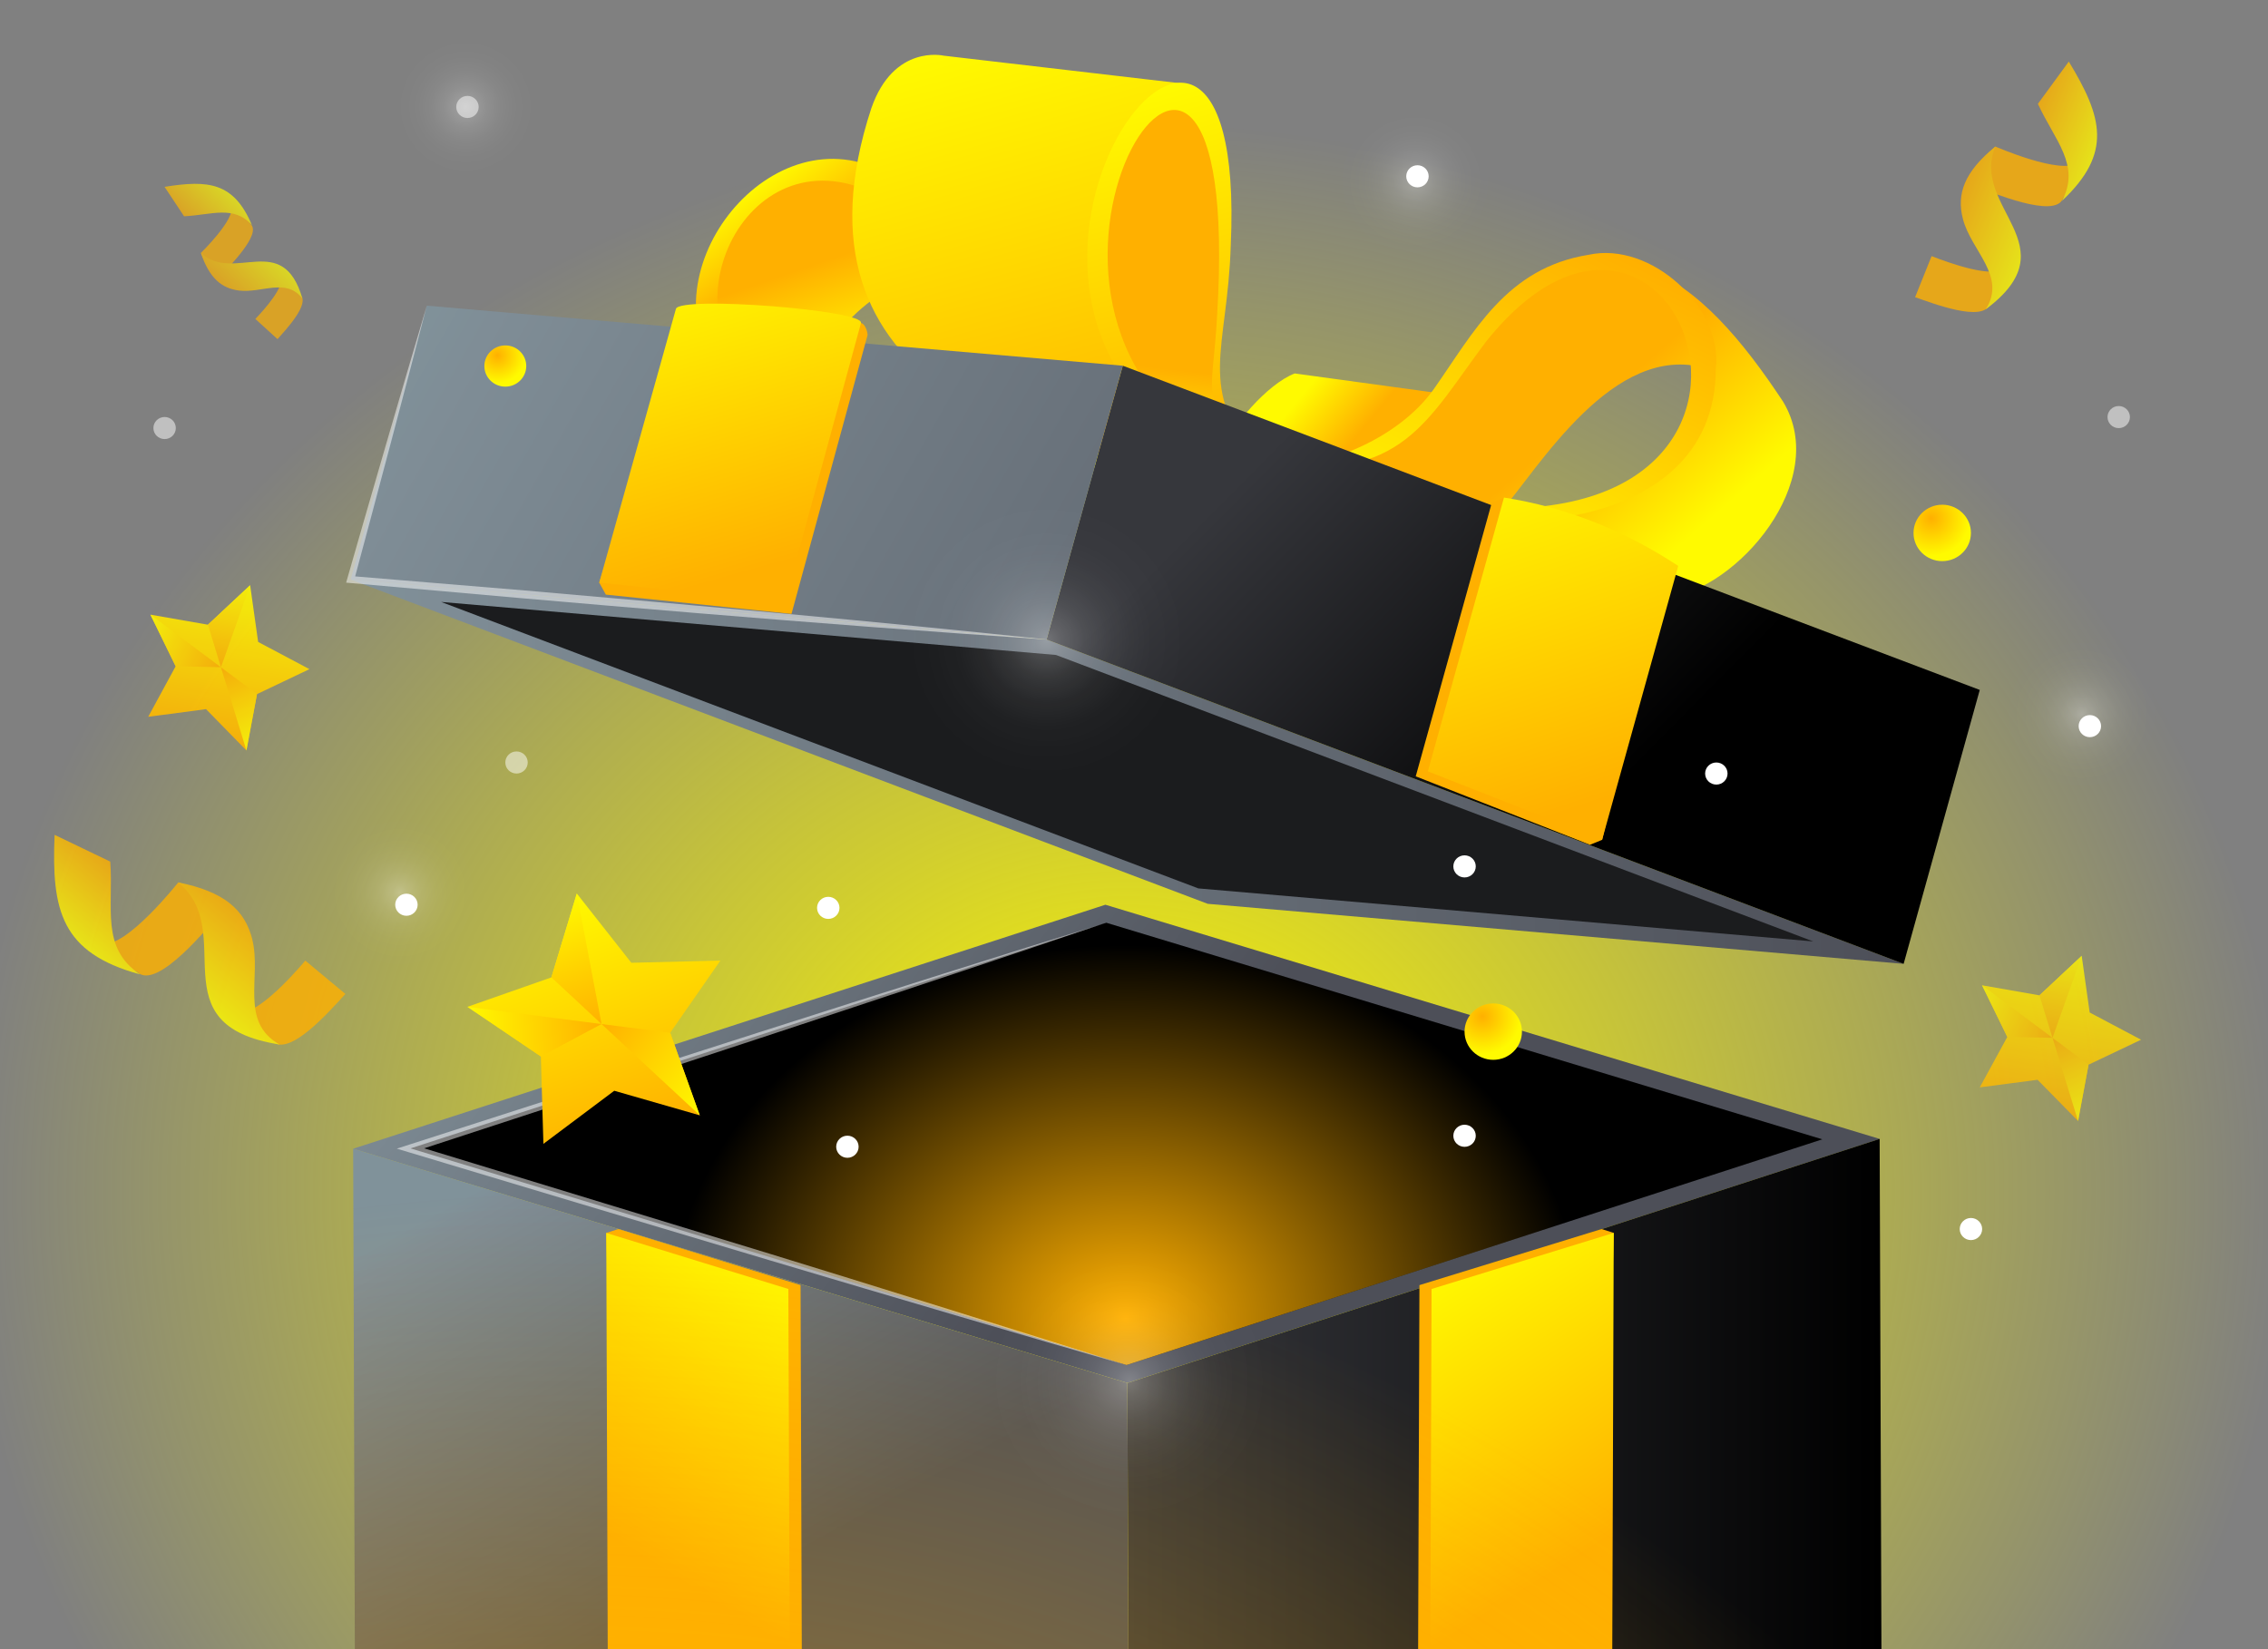 <?xml version="1.0" encoding="UTF-8"?>
<svg id="top" xmlns="http://www.w3.org/2000/svg" xmlns:xlink="http://www.w3.org/1999/xlink" viewBox="0 0 275 200"><rect x="0" y="0" width="275" height="200" fill="#808080" stroke="none"/>
  <defs>
    <style>
      .cls-1 {
        fill: url(#linear-gradient);
      }

      .cls-1, .cls-2, .cls-3, .cls-4, .cls-5, .cls-6, .cls-7, .cls-8, .cls-9, .cls-10, .cls-11, .cls-12, .cls-13, .cls-14, .cls-15, .cls-16, .cls-17, .cls-18, .cls-19, .cls-20, .cls-21, .cls-22, .cls-23, .cls-24, .cls-25, .cls-26, .cls-27, .cls-28, .cls-29, .cls-30, .cls-31, .cls-32, .cls-33, .cls-34, .cls-35, .cls-36, .cls-37, .cls-38, .cls-39, .cls-40, .cls-41, .cls-42, .cls-43, .cls-44, .cls-45, .cls-46, .cls-47, .cls-48, .cls-49, .cls-50, .cls-51, .cls-52, .cls-53, .cls-54, .cls-55, .cls-56, .cls-57, .cls-58, .cls-59 {
        stroke-width: 0px;
      }

      .cls-2 {
        fill: url(#radial-gradient);
      }

      .cls-3 {
        fill: url(#linear-gradient-38);
      }

      .cls-4 {
        fill: url(#linear-gradient-33);
      }

      .cls-5 {
        fill: url(#linear-gradient-29);
      }

      .cls-6 {
        fill: url(#linear-gradient-32);
      }

      .cls-7 {
        fill: url(#linear-gradient-30);
      }

      .cls-8 {
        fill: url(#linear-gradient-31);
      }

      .cls-9 {
        fill: url(#linear-gradient-36);
      }

      .cls-10 {
        fill: url(#linear-gradient-39);
      }

      .cls-11 {
        fill: url(#linear-gradient-34);
      }

      .cls-12 {
        fill: url(#linear-gradient-37);
      }

      .cls-13 {
        fill: url(#linear-gradient-35);
      }

      .cls-14 {
        fill: url(#linear-gradient-28);
      }

      .cls-15 {
        fill: url(#linear-gradient-25);
      }

      .cls-16 {
        fill: url(#linear-gradient-11);
      }

      .cls-17 {
        fill: url(#linear-gradient-12);
      }

      .cls-18 {
        fill: url(#linear-gradient-13);
      }

      .cls-19 {
        fill: url(#linear-gradient-10);
      }

      .cls-20 {
        fill: url(#linear-gradient-17);
      }

      .cls-21 {
        fill: url(#linear-gradient-16);
      }

      .cls-22 {
        fill: url(#linear-gradient-19);
      }

      .cls-23 {
        fill: url(#linear-gradient-15);
      }

      .cls-24 {
        fill: url(#linear-gradient-23);
      }

      .cls-25 {
        fill: url(#linear-gradient-21);
      }

      .cls-26 {
        fill: url(#linear-gradient-18);
      }

      .cls-27 {
        fill: url(#linear-gradient-14);
      }

      .cls-28 {
        fill: url(#linear-gradient-22);
      }

      .cls-29 {
        fill: url(#linear-gradient-20);
      }

      .cls-30 {
        fill: url(#linear-gradient-27);
      }

      .cls-31 {
        fill: url(#linear-gradient-24);
      }

      .cls-32 {
        fill: url(#linear-gradient-26);
      }

      .cls-33 {
        fill: url(#linear-gradient-42);
      }

      .cls-34 {
        fill: url(#linear-gradient-40);
      }

      .cls-35 {
        fill: url(#linear-gradient-41);
      }

      .cls-36 {
        fill: #000;
      }

      .cls-37 {
        fill: url(#radial-gradient-2);
      }

      .cls-38 {
        fill: url(#radial-gradient-3);
      }

      .cls-39 {
        fill: url(#radial-gradient-4);
      }

      .cls-40 {
        fill: url(#radial-gradient-6);
      }

      .cls-41 {
        fill: url(#radial-gradient-5);
      }

      .cls-42 {
        fill: #ffb000;
      }

      .cls-43, .cls-60 {
        opacity: .5;
      }

      .cls-43, .cls-55 {
        fill: #fff;
      }

      .cls-61 {
        opacity: .9;
      }

      .cls-62 {
        opacity: .8;
      }

      .cls-63 {
        opacity: .7;
      }

      .cls-44 {
        fill: url(#linear-gradient-4);
      }

      .cls-45 {
        fill: url(#linear-gradient-2);
      }

      .cls-46 {
        fill: url(#linear-gradient-3);
      }

      .cls-47 {
        fill: url(#linear-gradient-8);
      }

      .cls-48 {
        fill: url(#linear-gradient-9);
      }

      .cls-49 {
        fill: url(#linear-gradient-7);
      }

      .cls-50 {
        fill: url(#linear-gradient-5);
      }

      .cls-51 {
        fill: url(#linear-gradient-6);
      }

      .cls-52 {
        fill: url(#radial-gradient-8);
      }

      .cls-52, .cls-53, .cls-54, .cls-57, .cls-58, .cls-59 {
        opacity: .3;
      }

      .cls-53 {
        fill: url(#radial-gradient-9);
      }

      .cls-54 {
        fill: url(#radial-gradient-7);
      }

      .cls-64 {
        isolation: isolate;
      }

      .cls-56 {
        fill: #1b1c1e;
      }

      .cls-57 {
        fill: url(#radial-gradient-12);
      }

      .cls-58 {
        fill: url(#radial-gradient-11);
      }

      .cls-59 {
        fill: url(#radial-gradient-10);
      }
    </style>
    <radialGradient id="radial-gradient" cx="137.27" cy="158.62" fx="137.27" fy="158.62" r="139.58" gradientTransform="translate(-2.04 -2.95) scale(1.01 .93)" gradientUnits="userSpaceOnUse">
      <stop offset="0" stop-color="#fffa00"/>
      <stop offset="1" stop-color="#fffa00" stop-opacity="0"/>
    </radialGradient>
    <linearGradient id="linear-gradient" x1="158.5" y1="47.11" x2="164.94" y2="52.42" gradientUnits="userSpaceOnUse">
      <stop offset="0" stop-color="#fffa00"/>
      <stop offset="1" stop-color="#ffb000"/>
    </linearGradient>
    <linearGradient id="linear-gradient-2" x1="134.12" y1="56.45" x2="135.56" y2="44.03" xlink:href="#linear-gradient"/>
    <linearGradient id="linear-gradient-3" x1="201.87" y1="67.76" x2="189.05" y2="53.02" xlink:href="#linear-gradient"/>
    <linearGradient id="linear-gradient-4" x1="172.61" y1="70.12" x2="192.54" y2="28.72" xlink:href="#linear-gradient"/>
    <linearGradient id="linear-gradient-5" x1="102.55" y1="44.82" x2="98.25" y2="32.24" xlink:href="#linear-gradient"/>
    <linearGradient id="linear-gradient-6" x1="90.05" y1="23.46" x2="95.85" y2="31.73" xlink:href="#linear-gradient"/>
    <linearGradient id="linear-gradient-7" x1="119.01" y1="4.76" x2="134.93" y2="61.21" xlink:href="#linear-gradient"/>
    <linearGradient id="linear-gradient-8" x1="136.18" y1="11.83" x2="148.94" y2="57.05" xlink:href="#linear-gradient"/>
    <linearGradient id="linear-gradient-9" x1="42.52" y1="93.59" x2="230.82" y2="93.59" gradientUnits="userSpaceOnUse">
      <stop offset="0" stop-color="#80929a"/>
      <stop offset=".05" stop-color="#7f8d96"/>
      <stop offset="1" stop-color="#4d4f58"/>
    </linearGradient>
    <linearGradient id="linear-gradient-10" x1="155.54" y1="52.9" x2="197.32" y2="94.35" gradientUnits="userSpaceOnUse">
      <stop offset="0" stop-color="#36373c"/>
      <stop offset="1" stop-color="#000"/>
    </linearGradient>
    <linearGradient id="linear-gradient-11" x1="51.6" y1="35.9" x2="198.21" y2="119.12" xlink:href="#linear-gradient-9"/>
    <linearGradient id="linear-gradient-12" x1="81.98" y1="31.64" x2="92.49" y2="68.9" xlink:href="#linear-gradient"/>
    <linearGradient id="linear-gradient-13" x1="180.01" y1="55.91" x2="193.63" y2="97.23" xlink:href="#linear-gradient"/>
    <linearGradient id="linear-gradient-14" x1="73.31" y1="88.15" x2="137.95" y2="140.82" xlink:href="#linear-gradient-9"/>
    <linearGradient id="linear-gradient-15" x1="136.7" y1="169.23" x2="228.13" y2="169.23" xlink:href="#linear-gradient-10"/>
    <linearGradient id="linear-gradient-16" x1="65.69" y1="139.99" x2="93.32" y2="190.32" xlink:href="#linear-gradient-9"/>
    <linearGradient id="linear-gradient-17" x1="97.01" y1="155.22" x2="76.47" y2="187.92" xlink:href="#linear-gradient"/>
    <linearGradient id="linear-gradient-18" x1="2978.64" y1="155.22" x2="2958.1" y2="187.92" gradientTransform="translate(3150.81) rotate(-180) scale(1 -1)" xlink:href="#linear-gradient"/>
    <radialGradient id="radial-gradient-2" cx="70.46" cy="363.5" fx="70.46" fy="363.5" r="218.06" gradientTransform="translate(0 1.88) scale(1 .98)" gradientUnits="userSpaceOnUse">
      <stop offset="0" stop-color="#ffb000"/>
      <stop offset="1" stop-color="#ffb000" stop-opacity="0"/>
    </radialGradient>
    <linearGradient id="linear-gradient-19" x1="357.89" y1="578.73" x2="361.29" y2="598.78" gradientTransform="translate(104.03 -548.85) rotate(19.24)" xlink:href="#linear-gradient"/>
    <linearGradient id="linear-gradient-20" x1="357.06" y1="578.97" x2="358.84" y2="589.48" gradientTransform="translate(104.03 -548.85) rotate(19.24)" xlink:href="#linear-gradient"/>
    <linearGradient id="linear-gradient-21" x1="562.44" y1="-856.09" x2="564.24" y2="-845.45" gradientTransform="translate(580.42 1087.11) rotate(-52.76)" xlink:href="#linear-gradient"/>
    <linearGradient id="linear-gradient-22" x1="2667.87" y1="177.7" x2="2669.66" y2="188.23" gradientTransform="translate(2859.69 -463.96) rotate(163.24)" xlink:href="#linear-gradient"/>
    <linearGradient id="linear-gradient-23" x1="133.4" y1="609.49" x2="136.8" y2="629.53" gradientTransform="translate(104.03 -548.85) rotate(19.24)" xlink:href="#linear-gradient"/>
    <linearGradient id="linear-gradient-24" x1="132.57" y1="609.73" x2="134.35" y2="620.24" gradientTransform="translate(104.03 -548.85) rotate(19.24)" xlink:href="#linear-gradient"/>
    <linearGradient id="linear-gradient-25" x1="463.82" y1="-1060.09" x2="465.62" y2="-1049.44" gradientTransform="translate(580.42 1087.11) rotate(-52.76)" xlink:href="#linear-gradient"/>
    <linearGradient id="linear-gradient-26" x1="2867.57" y1="284.77" x2="2869.35" y2="295.29" gradientTransform="translate(2859.69 -463.96) rotate(163.24)" xlink:href="#linear-gradient"/>
    <radialGradient id="radial-gradient-3" cx="234.18" cy="62.22" fx="234.18" fy="62.22" r="4.65" gradientTransform="translate(0 1.88) scale(1 .98)" gradientUnits="userSpaceOnUse">
      <stop offset="0" stop-color="#ffb000"/>
      <stop offset="1" stop-color="#fffa00"/>
    </radialGradient>
    <radialGradient id="radial-gradient-4" cx="179.75" cy="123.86" fx="179.75" fy="123.86" r="4.65" xlink:href="#radial-gradient-3"/>
    <radialGradient id="radial-gradient-5" cx="60.31" cy="42.06" fx="60.31" fy="42.06" r="3.4" xlink:href="#radial-gradient-3"/>
    <linearGradient id="linear-gradient-27" x1="433.6" y1="-999.18" x2="440.11" y2="-997.56" gradientTransform="translate(489.46 1098.41) rotate(-49.76)" xlink:href="#linear-gradient"/>
    <linearGradient id="linear-gradient-28" x1="437.74" y1="-981.3" x2="444.26" y2="-979.67" gradientTransform="translate(489.46 1098.41) rotate(-49.76)" xlink:href="#linear-gradient"/>
    <linearGradient id="linear-gradient-29" x1="441.11" y1="-1003.33" x2="451.09" y2="-1003.33" gradientTransform="translate(489.46 1098.41) rotate(-49.76)" xlink:href="#linear-gradient"/>
    <linearGradient id="linear-gradient-30" x1="445.12" y1="-986.56" x2="456.59" y2="-986.56" gradientTransform="translate(489.46 1098.41) rotate(-49.76)" xlink:href="#linear-gradient"/>
    <linearGradient id="linear-gradient-31" x1="2905.17" y1="730.3" x2="2910.76" y2="731.7" gradientTransform="translate(3229.77 408.95) rotate(-158.49) scale(1 -1)" xlink:href="#linear-gradient"/>
    <linearGradient id="linear-gradient-32" x1="2908.71" y1="745.49" x2="2914.31" y2="746.89" gradientTransform="translate(3229.77 408.95) rotate(-158.49) scale(1 -1)" xlink:href="#linear-gradient"/>
    <linearGradient id="linear-gradient-33" x1="2911.62" y1="726.8" x2="2920.25" y2="726.8" gradientTransform="translate(3229.77 408.95) rotate(-158.49) scale(1 -1)" xlink:href="#linear-gradient"/>
    <linearGradient id="linear-gradient-34" x1="2915.04" y1="741.04" x2="2924.97" y2="741.04" gradientTransform="translate(3229.77 408.95) rotate(-158.49) scale(1 -1)" xlink:href="#linear-gradient"/>
    <linearGradient id="linear-gradient-35" x1="2851.06" y1="-754.92" x2="2854.76" y2="-754" gradientTransform="translate(2524.1 -1555.79) rotate(132.84) scale(1 -1)" xlink:href="#linear-gradient"/>
    <linearGradient id="linear-gradient-36" x1="2853.27" y1="-744.66" x2="2856.96" y2="-743.74" gradientTransform="translate(2524.1 -1555.79) rotate(132.84) scale(1 -1)" xlink:href="#linear-gradient"/>
    <linearGradient id="linear-gradient-37" x1="2855.33" y1="-757.36" x2="2861.14" y2="-757.36" gradientTransform="translate(2524.1 -1555.79) rotate(132.84) scale(1 -1)" xlink:href="#linear-gradient"/>
    <linearGradient id="linear-gradient-38" x1="2857.44" y1="-747.75" x2="2864.16" y2="-747.75" gradientTransform="translate(2524.1 -1555.79) rotate(132.84) scale(1 -1)" xlink:href="#linear-gradient"/>
    <radialGradient id="radial-gradient-6" cx="136.47" cy="161.47" fx="136.47" fy="161.47" r="55.16" gradientTransform="translate(0 27.46) scale(1 .82)" xlink:href="#radial-gradient-2"/>
    <radialGradient id="radial-gradient-7" cx="56.47" cy="11.3" fx="56.47" fy="11.3" r="11.79" gradientTransform="translate(0 1.88) scale(1 .98)" gradientUnits="userSpaceOnUse">
      <stop offset="0" stop-color="#fff"/>
      <stop offset=".08" stop-color="rgba(255, 255, 255, .85)" stop-opacity=".85"/>
      <stop offset=".22" stop-color="rgba(255, 255, 255, .63)" stop-opacity=".63"/>
      <stop offset=".36" stop-color="rgba(255, 255, 255, .44)" stop-opacity=".44"/>
      <stop offset=".5" stop-color="rgba(255, 255, 255, .28)" stop-opacity=".28"/>
      <stop offset=".63" stop-color="rgba(255, 255, 255, .16)" stop-opacity=".16"/>
      <stop offset=".76" stop-color="rgba(255, 255, 255, .07)" stop-opacity=".07"/>
      <stop offset=".89" stop-color="rgba(255, 255, 255, .02)" stop-opacity=".02"/>
      <stop offset="1" stop-color="#fff" stop-opacity="0"/>
    </radialGradient>
    <radialGradient id="radial-gradient-8" cx="171.6" cy="20.51" fx="171.6" fy="20.51" r="11.79" xlink:href="#radial-gradient-7"/>
    <radialGradient id="radial-gradient-9" cx="252.42" cy="86.47" fx="252.42" fy="86.47" r="11.79" xlink:href="#radial-gradient-7"/>
    <radialGradient id="radial-gradient-10" cx="48.5" cy="108.55" fx="48.5" fy="108.55" r="11.79" xlink:href="#radial-gradient-7"/>
    <linearGradient id="linear-gradient-39" x1="77.61" y1="-151.31" x2="82.81" y2="-120.59" gradientTransform="translate(19.52 271.65) rotate(-10.55)" xlink:href="#linear-gradient"/>
    <linearGradient id="linear-gradient-40" x1="76.28" y1="-150.93" x2="79" y2="-134.86" gradientTransform="translate(19.52 271.65) rotate(-10.55)" xlink:href="#linear-gradient"/>
    <linearGradient id="linear-gradient-41" x1="1164.01" y1="-1351.49" x2="1166.78" y2="-1335.13" gradientTransform="translate(1245.75 1454.72) rotate(-82.55)" xlink:href="#linear-gradient"/>
    <linearGradient id="linear-gradient-42" x1="2467.07" y1="922.57" x2="2469.82" y2="938.8" gradientTransform="translate(2453.19 -1023.79) rotate(133.45)" xlink:href="#linear-gradient"/>
    <radialGradient id="radial-gradient-11" cx="126.9" cy="77.3" fx="126.9" fy="77.3" r="21.52" xlink:href="#radial-gradient-7"/>
    <radialGradient id="radial-gradient-12" cx="136.94" cy="169.01" fx="136.94" fy="169.01" r="21.52" xlink:href="#radial-gradient-7"/>
  </defs>
  <path class="cls-2" d="M275,86.17C250.96,38.55,198.31,5.5,137.22,5.5S24.29,38.05,0,85.09v114.91h275v-113.83Z"/>
  <g>
    <g>
      <path class="cls-1" d="M148.44,54.39c.69-2.49,5.22-7.84,8.55-9.1,7.47,1.02,14.94,2.05,22.41,3.07-2.97,4.89-5.94,9.77-8.91,14.66-7.66-2.4-16.78-1.95-22.05-8.63Z"/>
      <polygon class="cls-45" points="150.12 58.38 147.54 47.56 147.69 41.87 148.3 30.54 148.11 19.93 144.62 12.71 142.58 11.97 128.58 11.7 118.04 55.28 150.12 58.38"/>
      <g>
        <g>
          <path class="cls-46" d="M216.23,48.75c-9.83-14.91-21.47-25.48-37.71-7.74-3.77,7.33-9.16,15.2-17.83,15.3,8.69,13.87,23.33,20.53,41.44,16.19,8.49-1.04,19.85-14.15,14.09-23.76ZM202.02,55.99c-4.16,3.12-11.39,6.66-20.15,6.21,4.74-5.49,13.76-20.78,24.94-17.55,0,0-.64,8.22-4.79,11.34Z"/>
          <path class="cls-44" d="M168.41,59.99c57.19,12.34,36.36-49.33,11.76-18.54-7.2,9.58-10.05,16.96-26.16,14.93,5.79.73,15.41-2.89,19.88-9.25,4.81-6.83,8.74-14.63,18.73-16.23,7.6-1.66,16.33,6.45,15.42,13.83-.03,21.04-30.58,20.9-39.63,15.25Z"/>
        </g>
        <path class="cls-50" d="M104.2,50.28c-7.84-4.62-3.25-11.57,5.15-16.22,7.69-14.64-11.42-16.73-17.98-9.66-11.69,8.75-4.27,30.83,12.83,25.89Z"/>
        <path class="cls-51" d="M106.1,23.51c-16.02-7.92-26.49,15.67-12.74,24.29-1.81-.44-3.61-.89-5.42-1.33-10.55-12.03,4.37-32.22,18.34-26.06-.06,1.03-.12,2.07-.18,3.1Z"/>
        <path class="cls-49" d="M149.47,57.11s-18.07-7.49-16.81-29.08c.9-15.43,10.66-17.91,10.66-17.91l-28.91-3.37s-6.05-1.42-8.76,6.38c-11.13,33.88,20.38,42.68,43.82,43.97Z"/>
        <path class="cls-47" d="M152.72,55.99c-7.74-8.81-3.88-13.47-3.49-26.18,2.25-48.95-38.27,6.02-2.74,25.18.14-.37.27-.74.41-1.11-30.33-18.53,4.09-71.51.68-15.65-.58,10.92-2.43,9.11,5.15,17.76Z"/>
      </g>
      <g class="cls-64">
        <polygon class="cls-48" points="146.44 109.61 42.52 70.28 126.9 77.56 230.82 116.89 146.44 109.61"/>
        <polygon class="cls-56" points="145.3 107.74 53.49 73 128.04 79.43 219.86 114.17 145.3 107.74"/>
        <polygon class="cls-19" points="240.05 83.67 230.82 116.89 126.9 77.56 136.14 44.35 240.05 83.67"/>
        <polygon class="cls-16" points="136.14 44.35 126.9 77.56 42.52 70.28 51.76 37.07 136.14 44.35"/>
        <path class="cls-42" d="M105.2,40.61l-9.23,33.84-22.51-2.34-.8-1.45,10.11-31.76c.08-1,17.4-.81,21.63.27.61.15.81,1.3.8,1.45Z"/>
        <path class="cls-17" d="M104.4,39.16l-9.23,33.84-22.51-2.34,9.3-33.21c.53-1.59,22.92.17,22.43,1.72Z"/>
      </g>
      <polygon class="cls-42" points="202.02 69.23 194.26 101.85 192.79 102.45 171.66 94.15 180.89 60.94 182.36 60.34 202.02 69.23"/>
      <path class="cls-18" d="M203.49,68.63l-9.23,33.21-21.13-8.29,9.23-33.21c7.53,1.18,14.57,3.97,21.13,8.29Z"/>
    </g>
    <g>
      <g class="cls-64">
        <polygon class="cls-27" points="227.91 138.12 136.7 167.72 42.82 139.31 134.03 109.72 227.91 138.12"/>
        <polygon class="cls-23" points="228.13 200.35 227.91 138.12 136.7 167.72 136.82 200.35 228.13 200.35"/>
        <polygon class="cls-21" points="136.82 200.35 136.7 167.72 42.82 139.31 43.03 200.35 136.82 200.35"/>
        <polygon class="cls-42" points="97.22 200.35 97.07 155.85 74.98 149.05 73.51 149.52 74.8 200.35 97.22 200.35"/>
        <polygon class="cls-20" points="95.75 200.35 95.59 156.32 73.51 149.52 73.69 200.35 95.75 200.35"/>
        <polygon class="cls-42" points="194.38 200.35 195.67 149.52 194.2 149.05 172.11 155.85 171.95 200.35 194.38 200.35"/>
        <polygon class="cls-26" points="195.49 200.35 195.67 149.52 173.58 156.32 173.43 200.35 195.49 200.35"/>
      </g>
      <polygon class="cls-36" points="220.96 138.17 136.6 165.54 49.77 139.27 134.13 111.9 220.96 138.17"/>
    </g>
    <polygon class="cls-37" points="228.13 200.35 227.91 138.12 136.7 167.72 42.82 139.31 43.03 200.35 228.13 200.35"/>
    <g class="cls-62">
      <polygon class="cls-22" points="252.41 115.92 253.38 122.79 259.61 126.09 253.24 129.12 251.97 135.95 247.06 130.95 240.05 131.87 243.39 125.75 240.33 119.49 247.29 120.71 252.41 115.92"/>
      <polygon class="cls-29" points="252.41 115.92 248.87 125.86 247.29 120.71 252.41 115.92"/>
      <polygon class="cls-25" points="240.33 119.49 248.87 125.86 243.39 125.75 240.33 119.49"/>
      <polygon class="cls-28" points="251.97 135.95 248.87 125.86 253.24 129.12 251.97 135.95"/>
    </g>
    <g class="cls-61">
      <polygon class="cls-24" points="30.33 70.97 31.3 77.85 37.52 81.15 31.16 84.18 29.88 91.01 24.98 86 17.97 86.93 21.3 80.8 18.24 74.54 25.21 75.76 30.33 70.97"/>
      <polygon class="cls-31" points="30.33 70.97 26.79 80.92 25.21 75.76 30.33 70.97"/>
      <polygon class="cls-15" points="18.24 74.54 26.79 80.92 21.3 80.8 18.24 74.54"/>
      <polygon class="cls-32" points="29.88 91.01 26.79 80.92 31.16 84.18 29.88 91.01"/>
    </g>
    <ellipse class="cls-38" cx="235.5" cy="64.63" rx="3.48" ry="3.42"/>
    <ellipse class="cls-39" cx="181.06" cy="125.11" rx="3.48" ry="3.42"/>
    <ellipse class="cls-41" cx="61.27" cy="44.39" rx="2.54" ry="2.5"/>
    <g class="cls-62">
      <path class="cls-30" d="M16.66,117.89c2.43,2.32,8.86-5.96,9.44-6.29l-.11-2.45-3.01-1.67-1.37-.46s-6.36,8.03-9.14,7.38c-2.78-.65-1.64.61-1.64.61l5.84,2.89Z"/>
      <path class="cls-14" d="M37.02,116.5c-1.85,2.17-6.09,6.78-8.23,6.28-2.78-.65-1.64.61-1.64.61l5.85,2.89c2.1,2,7.16-3.88,8.88-5.74l-4.86-4.04Z"/>
      <path class="cls-5" d="M6.63,101.25c2.25,1.08,4.5,2.16,6.74,3.24.41,5.64-1.19,10.47,3.62,13.68-9.6-2.62-10.75-7.77-10.37-16.92Z"/>
      <path class="cls-7" d="M30.59,113.93c1.14,4.56-1.59,9.98,3.31,12.74-15.01-2.34-4.93-13.64-12.3-19.66,5.6,1.11,8.09,3.34,9,6.92Z"/>
    </g>
    <g class="cls-62">
      <path class="cls-8" d="M250.16,24.01c-.88,2.72-9.15-.98-9.72-.99l-.93-1.9,1.58-2.46.85-.89s8.12,3.53,9.95,1.93,1.49-.19,1.49-.19l-3.22,4.5Z"/>
      <path class="cls-6" d="M234.21,31.06c2.3.9,7.4,2.7,8.81,1.47,1.83-1.6,1.49-.19,1.49-.19l-3.22,4.5c-.76,2.35-7.01-.08-9.08-.8l2-4.98Z"/>
      <path class="cls-4" d="M250.85,7.46c-1.25,1.71-2.5,3.42-3.75,5.13,2.02,4.42,5.22,7.43,2.92,11.77,6.16-5.8,4.91-10.15.83-16.89Z"/>
      <path class="cls-11" d="M238.01,26.57c1.02,3.89,5.32,6.9,2.77,10.94,10.37-7.74-1.91-12.26,1.16-19.74-3.76,3.07-4.73,5.74-3.93,8.8Z"/>
    </g>
    <g class="cls-63">
      <path class="cls-13" d="M30.35,27.15c1.52,1.2-2.86,5.39-3.01,5.73l-1.44.11-1.18-1.58-.36-.74s4.24-4.13,3.67-5.65.24-.96.24-.96l2.09,3.08Z"/>
      <path class="cls-9" d="M30.96,38.68c1.14-1.19,3.53-3.89,3.09-5.06-.57-1.52.24-.96.24-.96l2.09,3.08c1.31,1.04-1.76,4.29-2.73,5.39l-2.69-2.45Z"/>
      <path class="cls-12" d="M19.96,22.67c.79,1.19,1.57,2.37,2.36,3.56,3.32-.16,6.02-1.39,8.23,1.08-2.2-5.21-5.28-5.5-10.59-4.65Z"/>
      <path class="cls-3" d="M29.01,35.24c2.74.32,5.71-1.58,7.66.97-2.4-8.27-8.29-1.82-12.32-5.54,1.04,3.06,2.51,4.31,4.66,4.57Z"/>
    </g>
    <polygon class="cls-40" points="220.96 138.17 136.6 165.54 49.77 139.27 134.13 111.9 220.96 138.17"/>
    <g class="cls-60">
      <path class="cls-55" d="M134.13,111.9c-23.43,7.96-60.4,20.08-84.2,27.85,0,0,0-.95,0-.95l43.38,13.24c10.8,3.31,32.54,10.1,43.3,13.51-24.34-6.97-62.45-18.43-86.97-25.79,0,0-1.53-.46-1.53-.46l1.52-.49c23.93-7.69,60.76-19.58,84.51-26.9h0Z"/>
    </g>
    <ellipse class="cls-43" cx="62.63" cy="92.47" rx="1.36" ry="1.34"/>
    <ellipse class="cls-55" cx="238.98" cy="149.05" rx="1.36" ry="1.34"/>
    <ellipse class="cls-55" cx="208.11" cy="93.81" rx="1.36" ry="1.34"/>
    <ellipse class="cls-54" cx="56.47" cy="12.97" rx="11.79" ry="11.57"/>
    <ellipse class="cls-52" cx="171.6" cy="22.01" rx="11.79" ry="11.57"/>
    <ellipse class="cls-53" cx="252.42" cy="86.72" rx="11.79" ry="11.57"/>
    <ellipse class="cls-59" cx="48.5" cy="108.39" rx="11.79" ry="11.57"/>
    <ellipse class="cls-43" cx="56.68" cy="12.97" rx="1.36" ry="1.34"/>
    <ellipse class="cls-43" cx="19.96" cy="51.91" rx="1.36" ry="1.34"/>
    <ellipse class="cls-55" cx="49.28" cy="109.72" rx="1.36" ry="1.34"/>
    <ellipse class="cls-55" cx="100.43" cy="110.1" rx="1.36" ry="1.34"/>
    <ellipse class="cls-55" cx="177.58" cy="137.74" rx="1.36" ry="1.34"/>
    <ellipse class="cls-55" cx="253.4" cy="88.06" rx="1.36" ry="1.34"/>
    <ellipse class="cls-55" cx="102.75" cy="139.07" rx="1.36" ry="1.34"/>
    <g>
      <polygon class="cls-10" points="69.94 108.36 76.55 116.76 87.35 116.49 81.26 125.25 84.85 135.26 74.48 132.28 65.89 138.72 65.58 128.12 56.68 122.1 66.86 118.53 69.94 108.36"/>
      <polygon class="cls-34" points="69.94 108.36 72.94 124.19 66.86 118.53 69.94 108.36"/>
      <polygon class="cls-35" points="56.68 122.1 72.94 124.19 65.58 128.12 56.68 122.1"/>
      <polygon class="cls-33" points="84.85 135.26 72.94 124.19 81.26 125.25 84.85 135.26"/>
    </g>
    <ellipse class="cls-55" cx="177.58" cy="105.07" rx="1.36" ry="1.34"/>
    <ellipse class="cls-55" cx="171.87" cy="21.38" rx="1.36" ry="1.34"/>
    <ellipse class="cls-43" cx="256.9" cy="50.58" rx="1.36" ry="1.34"/>
  </g>
  <g class="cls-60">
    <path class="cls-55" d="M126.9,77.56c-27.45-1.83-57.44-4.43-84.93-6.9,2.43-8.51,7.25-25.11,9.78-33.59-2.14,8.33-6.58,25.03-8.82,33.33,0,0-.37-.54-.37-.54l21.1,1.75c20.44,1.78,42.95,3.78,63.24,5.94h0Z"/>
  </g>
  <ellipse class="cls-58" cx="126.9" cy="77.73" rx="21.52" ry="21.11"/>
  <ellipse class="cls-57" cx="136.94" cy="167.72" rx="21.52" ry="21.11"/>
</svg>